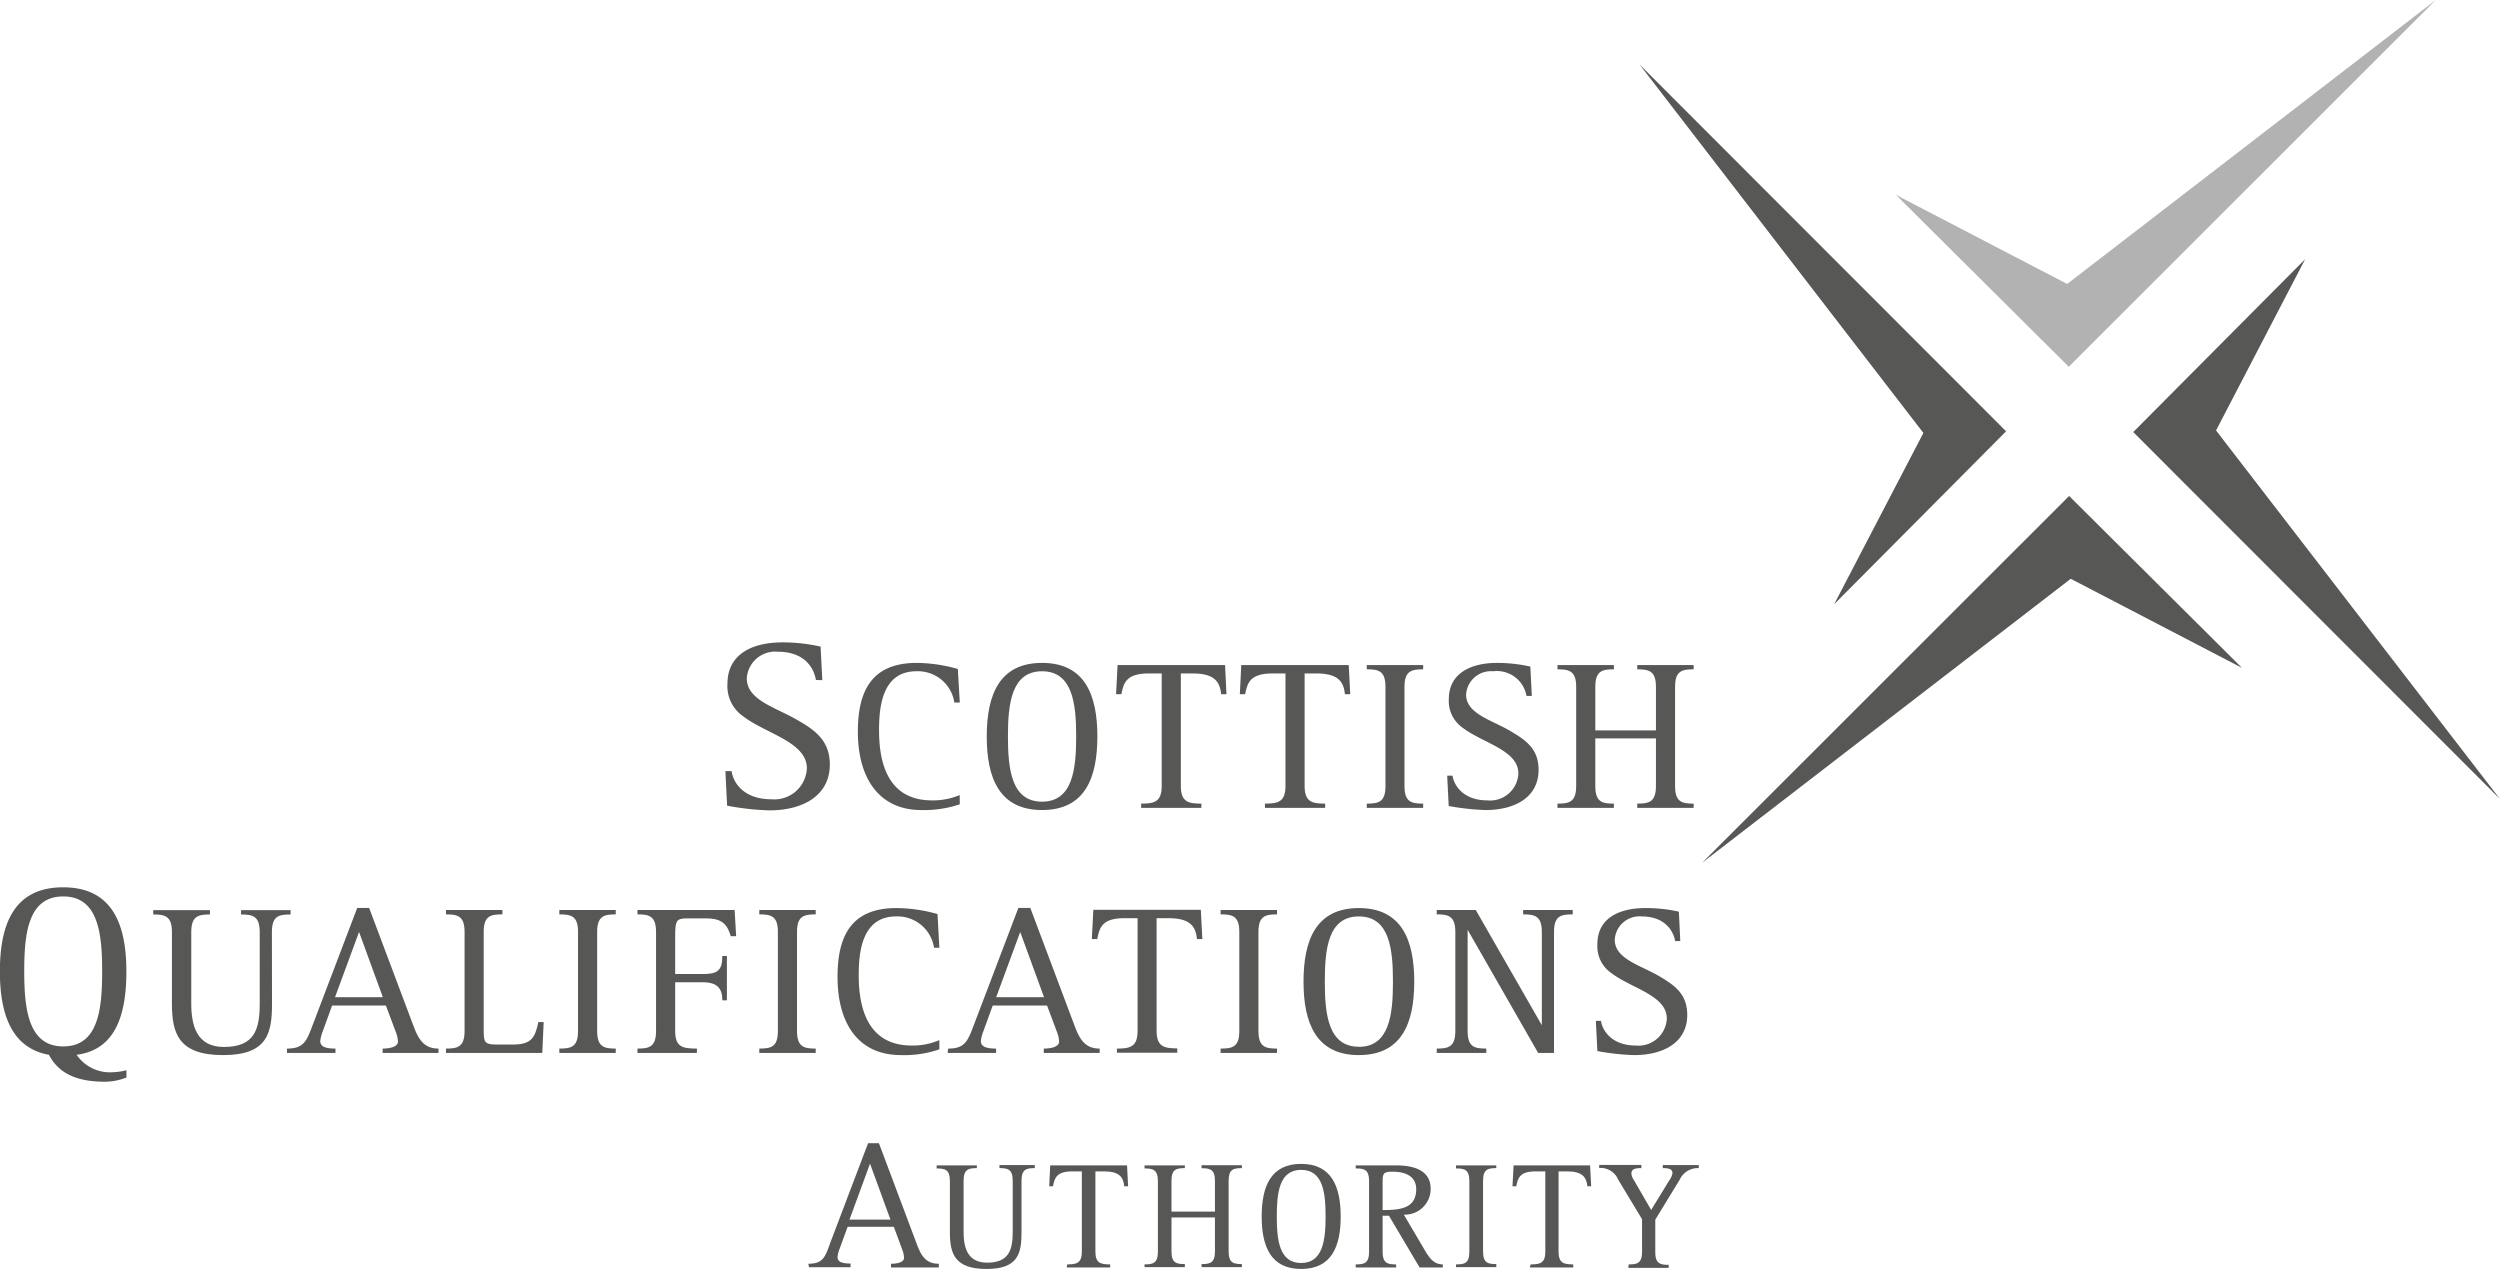 <?xml version="1.0" encoding="UTF-8"?> <svg xmlns="http://www.w3.org/2000/svg" id="Layer_1" data-name="Layer 1" viewBox="0 0 230.05 116.77"><defs><style>.cls-1{fill:#575756;}.cls-2{fill:#b2b2b2;}</style></defs><title>sqa</title><path class="cls-1" d="M105.76,84.08c-.21-1.2-1.11-2.6-3.52-2.6a2.62,2.62,0,0,0-2.84,2.46c0,2,2.68,2.67,4.64,3.82,1.78,1,3,2,3,4.1,0,2.87-2.48,4.22-5.57,4.22a24.89,24.89,0,0,1-3.88-.43l-.16-3.18H98c.18,1.2,1.24,2.59,3.66,2.59a3,3,0,0,0,3.27-2.84c0-2.43-3.75-3.18-5.84-4.78a3.37,3.37,0,0,1-1.47-3c0-2.71,2.23-3.82,5.08-3.82a16,16,0,0,1,3.49.39l.16,3.09Z" transform="translate(-30.68 -21.51)"></path><path class="cls-1" d="M119,95.52a10.2,10.2,0,0,1-3.54.53c-3.94,0-5.84-3-5.84-7.2,0-3.65,1.19-6.34,5.41-6.34a14.16,14.16,0,0,1,3.79.56l.18,3.09h-.5A3.39,3.39,0,0,0,115,83.28c-3.18,0-3.43,3.38-3.43,5.41,0,2.55.55,6.47,4.87,6.47a6.24,6.24,0,0,0,2.55-.49Z" transform="translate(-30.68 -21.51)"></path><path class="cls-1" d="M121.48,89.28c0-3.85,1.17-6.77,5.09-6.77s5.09,2.92,5.09,6.77-1.16,6.77-5.09,6.77S121.48,93.11,121.48,89.28Zm5.09,6c2.82,0,3.14-3,3.14-6s-.32-6-3.14-6-3.14,3-3.14,6S123.75,95.28,126.57,95.28Z" transform="translate(-30.68 -21.51)"></path><path class="cls-1" d="M135.69,95.46c1.18,0,1.89-.14,1.89-1.62V83.48h-1.2c-2,0-2.31.81-2.51,1.91h-.49l.14-2.68h9.89l.13,2.68h-.49c-.12-1.24-.71-1.91-2.64-1.91h-1.07V93.84c0,1.48.71,1.62,1.89,1.62v.39h-5.54Z" transform="translate(-30.68 -21.51)"></path><path class="cls-1" d="M147.08,95.46c1.18,0,1.89-.14,1.89-1.62V83.48h-1.2c-2,0-2.31.81-2.51,1.91h-.49l.13-2.68h9.89l.14,2.68h-.49c-.12-1.24-.71-1.91-2.65-1.91h-1.06V93.84c0,1.48.71,1.62,1.89,1.62v.39h-5.54Z" transform="translate(-30.68 -21.51)"></path><path class="cls-1" d="M156.45,95.46c1.09,0,1.72-.14,1.72-1.62V84.72c0-1.48-.63-1.62-1.72-1.62v-.39h5.19v.39c-1.07,0-1.72.14-1.72,1.62v9.12c0,1.48.65,1.62,1.72,1.62v.39h-5.19Z" transform="translate(-30.68 -21.51)"></path><path class="cls-1" d="M171.15,85.55a2.77,2.77,0,0,0-3.08-2.27,2.29,2.29,0,0,0-2.48,2.15c0,1.76,2.35,2.33,4.06,3.34,1.56.91,2.61,1.72,2.61,3.59,0,2.51-2.17,3.69-4.88,3.69a23.18,23.18,0,0,1-3.39-.37l-.14-2.79h.49c.16,1,1.09,2.27,3.2,2.27a2.6,2.6,0,0,0,2.86-2.48c0-2.14-3.27-2.79-5.11-4.19A3,3,0,0,1,164,85.85c0-2.37,2-3.34,4.44-3.34a13.86,13.86,0,0,1,3.06.34l.14,2.7Z" transform="translate(-30.68 -21.51)"></path><path class="cls-1" d="M174,95.46c1.07,0,1.72-.14,1.72-1.62V84.72c0-1.48-.65-1.62-1.72-1.62v-.39h5.19v.39c-1.08,0-1.71.14-1.71,1.62v4h5.58v-4c0-1.48-.65-1.62-1.72-1.62v-.39h5.19v.39c-1.08,0-1.71.14-1.71,1.62v9.12c0,1.48.63,1.62,1.71,1.62v.39h-5.19v-.39c1.07,0,1.72-.14,1.72-1.62V89.46h-5.58v4.38c0,1.48.63,1.62,1.71,1.62v.39H174Z" transform="translate(-30.68 -21.51)"></path><path class="cls-1" d="M42.32,120.66a5.46,5.46,0,0,1-2,.39c-3.11,0-4.42-1.13-5.14-2.48-3.43-.61-4.51-3.73-4.51-7.67,0-4.4,1.33-7.74,5.82-7.74s5.82,3.34,5.82,7.74c0,4-1,7.21-4.58,7.67a3.71,3.71,0,0,0,3.4,1.6,5.18,5.18,0,0,0,1.18-.18ZM36.5,117.8c3.22,0,3.58-3.39,3.58-6.9S39.72,104,36.5,104s-3.59,3.38-3.59,6.86S33.27,117.8,36.5,117.8Z" transform="translate(-30.68 -21.51)"></path><path class="cls-1" d="M55.71,113.85c0,2.7-.39,4.75-4.5,4.75s-4.71-2-4.71-4.75v-6.57c0-1.48-.64-1.62-1.72-1.62v-.4H50v.4c-1.07,0-1.72.14-1.72,1.62v6.57c0,2,.48,4,3,4,2.84,0,3.3-1.63,3.3-4v-6.57c0-1.48-.65-1.62-1.72-1.62v-.4h4.56v.4c-1.09,0-1.72.14-1.72,1.62Z" transform="translate(-30.68 -21.51)"></path><path class="cls-1" d="M57.09,118c1.54,0,1.8-.67,2.37-2.19l4.09-10.75h1.1L68.76,116c.47,1.24,1,2,2.27,2v.4H65.89V118c.62,0,1.41-.14,1.41-.65a2.79,2.79,0,0,0-.18-.83l-.93-2.48H61.24l-.85,2.34a3.44,3.44,0,0,0-.24.93c0,.57.63.69,1.4.69v.4H57.09Zm4.42-4.73h4.4l-2.19-6Z" transform="translate(-30.68 -21.51)"></path><path class="cls-1" d="M71.72,118c1.06,0,1.71-.14,1.71-1.62v-9.11c0-1.48-.65-1.62-1.71-1.62v-.4h5.19v.4c-1.09,0-1.72.14-1.72,1.62v9.11c0,1.13.14,1.25,1.34,1.25h1.32c1.7,0,2.06-.59,2.37-2.07h.49l-.13,2.84H71.72Z" transform="translate(-30.68 -21.51)"></path><path class="cls-1" d="M82.15,118c1.09,0,1.72-.14,1.72-1.62v-9.11c0-1.48-.63-1.62-1.72-1.62v-.4h5.19v.4c-1.06,0-1.71.14-1.71,1.62v9.11c0,1.48.65,1.62,1.71,1.62v.4H82.15Z" transform="translate(-30.68 -21.51)"></path><path class="cls-1" d="M89.34,118c1.06,0,1.71-.14,1.71-1.62v-9.11c0-1.48-.65-1.62-1.71-1.62v-.4h8.94l.14,2.41h-.5c-.35-1.28-1-1.64-2.29-1.64H93.9c-1,0-1.09.22-1.09,1.66v3.46h2.55c1.32,0,1.79-.3,1.79-1.66h.42v4.08h-.42c0-1.1-.47-1.66-1.79-1.66H92.81v4.48c0,1.48.67,1.62,2,1.62v.4H89.34Z" transform="translate(-30.68 -21.51)"></path><path class="cls-1" d="M100.55,118c1.08,0,1.71-.14,1.71-1.62v-9.11c0-1.48-.63-1.62-1.71-1.62v-.4h5.19v.4c-1.07,0-1.72.14-1.72,1.62v9.11c0,1.48.65,1.62,1.72,1.62v.4h-5.19Z" transform="translate(-30.68 -21.51)"></path><path class="cls-1" d="M117.12,118.07a9.87,9.87,0,0,1-3.53.53c-4,0-5.84-3-5.84-7.2,0-3.65,1.18-6.33,5.41-6.33a14.22,14.22,0,0,1,3.79.55l.17,3.1h-.49a3.4,3.4,0,0,0-3.49-2.88c-3.18,0-3.44,3.37-3.44,5.4,0,2.55.56,6.48,4.88,6.48a6.1,6.1,0,0,0,2.54-.5Z" transform="translate(-30.68 -21.51)"></path><path class="cls-1" d="M117.93,118c1.54,0,1.8-.67,2.37-2.19l4.09-10.75h1.1L129.6,116c.47,1.24,1,2,2.27,2v.4h-5.14V118c.62,0,1.41-.14,1.41-.65a2.79,2.79,0,0,0-.18-.83l-.93-2.48h-5l-.85,2.34a3.44,3.44,0,0,0-.24.93c0,.57.63.69,1.4.69v.4h-4.46Zm4.42-4.73h4.4l-2.19-6Z" transform="translate(-30.68 -21.51)"></path><path class="cls-1" d="M133.46,118c1.19,0,1.9-.14,1.9-1.62V106h-1.21c-2,0-2.3.81-2.5,1.92h-.5l.14-2.69h9.89l.14,2.69h-.5c-.11-1.25-.71-1.92-2.64-1.92h-1.07v10.36c0,1.48.71,1.62,1.9,1.62v.4h-5.55Z" transform="translate(-30.68 -21.51)"></path><path class="cls-1" d="M143,118c1.09,0,1.72-.14,1.72-1.62v-9.11c0-1.48-.63-1.62-1.72-1.62v-.4h5.19v.4c-1.06,0-1.71.14-1.71,1.62v9.11c0,1.48.65,1.62,1.71,1.62v.4H143Z" transform="translate(-30.68 -21.51)"></path><path class="cls-1" d="M150.63,111.84c0-3.85,1.17-6.77,5.09-6.77s5.1,2.92,5.1,6.77-1.17,6.76-5.1,6.76S150.63,115.66,150.63,111.84Zm5.09,6c2.83,0,3.14-3,3.14-6s-.31-6-3.14-6-3.13,3-3.13,6S152.9,117.83,155.72,117.83Z" transform="translate(-30.68 -21.51)"></path><path class="cls-1" d="M162.89,118c1.06,0,1.71-.14,1.71-1.62v-9.11c0-1.48-.65-1.62-1.71-1.62v-.4h3.59l6.08,10.6h0v-8.58c0-1.48-.66-1.62-1.72-1.62v-.4h4.56v.4c-1.09,0-1.72.14-1.72,1.62v11.13h-1.46l-6.49-11.33h0v9.31c0,1.48.63,1.62,1.72,1.62v.4h-4.56Z" transform="translate(-30.68 -21.51)"></path><path class="cls-1" d="M184.83,108.11c-.18-1-1-2.27-3.08-2.27a2.28,2.28,0,0,0-2.48,2.15c0,1.75,2.34,2.33,4.06,3.33,1.56.91,2.61,1.72,2.61,3.59,0,2.51-2.17,3.69-4.88,3.69a21.84,21.84,0,0,1-3.39-.37l-.14-2.78H178c.16,1,1.09,2.27,3.2,2.27a2.61,2.61,0,0,0,2.86-2.49c0-2.13-3.28-2.78-5.11-4.18a3,3,0,0,1-1.28-2.65c0-2.37,1.95-3.33,4.44-3.33a13.93,13.93,0,0,1,3.06.33l.13,2.71Z" transform="translate(-30.68 -21.51)"></path><path class="cls-1" d="M105.06,137.8c1.32,0,1.54-.57,2-1.87l3.5-9.22h1l3.51,9.35c.41,1.07.85,1.74,2,1.74v.34h-4.4v-.34c.53,0,1.2-.11,1.2-.55a2.3,2.3,0,0,0-.15-.71l-.79-2.14h-4.25l-.73,2a2.85,2.85,0,0,0-.2.79c0,.49.54.59,1.2.59v.34h-3.82Zm3.79-4.06h3.77l-1.88-5.15Z" transform="translate(-30.68 -21.51)"></path><path class="cls-1" d="M124.68,134.89c0,1.93-.28,3.39-3.22,3.39s-3.37-1.41-3.37-3.39v-4.7c0-1.06-.45-1.16-1.22-1.16v-.28h3.7V129c-.76,0-1.22.1-1.22,1.16v4.7c0,1.43.34,2.84,2.17,2.84,2,0,2.35-1.17,2.35-2.84v-4.7c0-1.06-.46-1.16-1.22-1.16v-.28h3.25V129c-.77,0-1.22.1-1.22,1.16Z" transform="translate(-30.68 -21.51)"></path><path class="cls-1" d="M128.88,137.86c.84,0,1.35-.1,1.35-1.16v-7.4h-.86c-1.44,0-1.65.58-1.79,1.37h-.35l.09-1.92h7.07l.1,1.92h-.36c-.08-.89-.5-1.37-1.88-1.37h-.77v7.4c0,1.06.51,1.16,1.36,1.16v.28h-4Z" transform="translate(-30.68 -21.51)"></path><path class="cls-1" d="M136,137.86c.76,0,1.23-.1,1.23-1.16v-6.51c0-1.06-.47-1.16-1.23-1.16v-.28h3.71V129c-.78,0-1.23.1-1.23,1.16V133h4v-2.83c0-1.06-.46-1.16-1.23-1.16v-.28h3.71V129c-.77,0-1.22.1-1.22,1.16v6.51c0,1.06.45,1.16,1.22,1.16v.28h-3.71v-.28c.77,0,1.23-.1,1.23-1.16v-3.13h-4v3.13c0,1.06.45,1.16,1.23,1.16v.28H136Z" transform="translate(-30.68 -21.51)"></path><path class="cls-1" d="M146.78,133.45c0-2.75.83-4.84,3.63-4.84s3.64,2.09,3.64,4.84-.83,4.83-3.64,4.83S146.78,136.18,146.78,133.45Zm3.63,4.28c2,0,2.25-2.11,2.25-4.28s-.23-4.29-2.25-4.29-2.24,2.12-2.24,4.29S148.4,137.73,150.41,137.73Z" transform="translate(-30.68 -21.51)"></path><path class="cls-1" d="M155.43,137.86c.78,0,1.23-.1,1.23-1.16v-6.51c0-1.06-.45-1.16-1.23-1.16v-.28h3.74c1.52,0,3.16.4,3.16,2.16a2.37,2.37,0,0,1-2.47,2.37l1.86,3.16c.45.76.85,1.42,1.73,1.42v.28h-2.14l-2.82-4.76h-.58v3.32c0,1.06.47,1.16,1.24,1.16v.28h-3.72Zm2.48-5c1.64,0,3.09-.16,3.09-1.92,0-1.2-1-1.61-2.17-1.61-.85,0-.92.17-.92.93Z" transform="translate(-30.68 -21.51)"></path><path class="cls-1" d="M164.66,137.86c.78,0,1.23-.1,1.23-1.16v-6.51c0-1.06-.45-1.16-1.23-1.16v-.28h3.71V129c-.76,0-1.22.1-1.22,1.16v6.51c0,1.06.46,1.16,1.22,1.16v.28h-3.71Z" transform="translate(-30.68 -21.51)"></path><path class="cls-1" d="M171.53,137.86c.84,0,1.35-.1,1.35-1.16v-7.4H172c-1.44,0-1.65.58-1.79,1.37h-.35l.1-1.92H177l.1,1.92h-.35c-.09-.89-.51-1.37-1.89-1.37h-.76v7.4c0,1.06.51,1.16,1.35,1.16v.28h-4Z" transform="translate(-30.68 -21.51)"></path><path class="cls-1" d="M180.55,137.86c.78,0,1.23-.1,1.23-1.16v-3l-2.2-3.65a1.74,1.74,0,0,0-1.74-1.06v-.28h3.88V129c-.66,0-.92.12-.92.53a1.39,1.39,0,0,0,.24.59l1.58,2.73,1.67-2.73a1.58,1.58,0,0,0,.29-.64c0-.38-.28-.48-.89-.48v-.28H187V129a1.83,1.83,0,0,0-1.75,1.06L183,133.74v3c0,1.06.47,1.16,1.23,1.16v.28h-3.71Z" transform="translate(-30.68 -21.51)"></path><polyline class="cls-1" points="212.12 23.85 196.3 39.76 230.05 73.53 203.92 39.61 212.12 23.85"></polyline><polyline class="cls-2" points="174.46 17.93 190.37 33.75 224.14 0 190.22 26.13 174.46 17.93"></polyline><polyline class="cls-1" points="168.78 55.6 184.6 39.69 150.86 5.92 176.99 39.84 168.78 55.6"></polyline><polyline class="cls-1" points="206.31 61.46 190.4 45.64 156.63 79.39 190.55 53.26 206.31 61.46"></polyline></svg> 